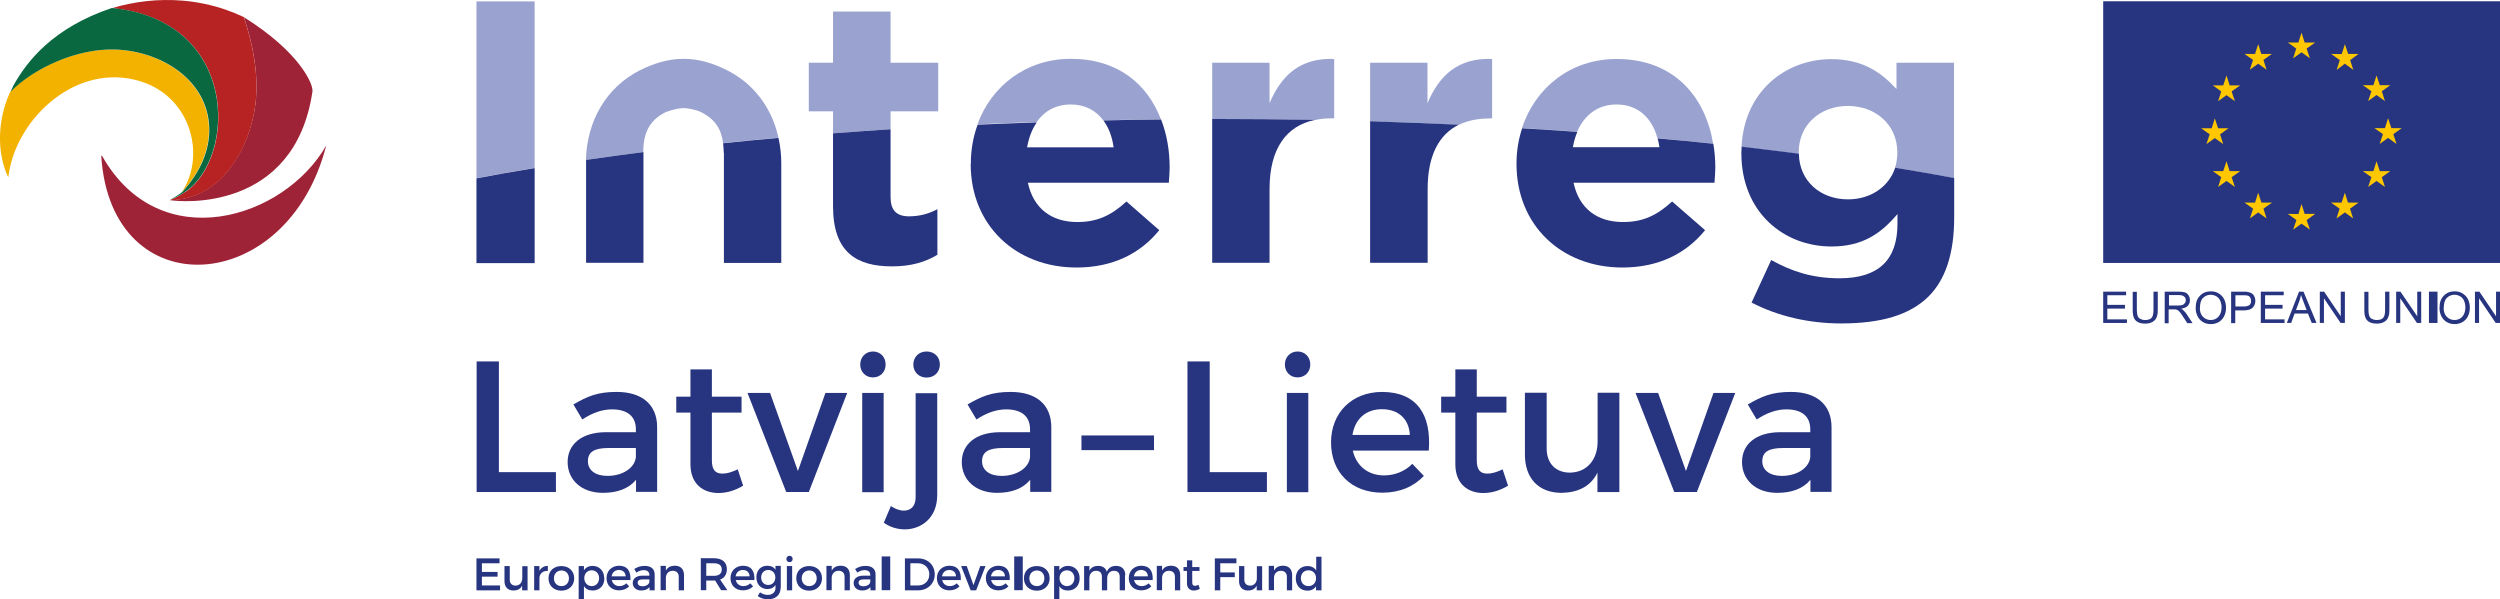 <?xml version="1.0" encoding="UTF-8"?>
<svg width="292px" height="70px" viewBox="0 0 292 70" version="1.1" xmlns="http://www.w3.org/2000/svg" xmlns:xlink="http://www.w3.org/1999/xlink">
    <title>8E173B97-6E51-4EA9-97DF-9B77729E4759</title>
    <g id="Final" stroke="none" stroke-width="1" fill="none" fill-rule="evenodd">
        <g id="Desktop-XL---My-roadmap-(filled)" transform="translate(-845, -1892)" fill-rule="nonzero">
            <g id="Footer" transform="translate(0, 1827)">
                <g id="futeris" transform="translate(627, 60)">
                    <g id="logo-2" transform="translate(218, 5)">
                        <polygon id="Path" fill="#273480" points="64.932 55.146 64.932 57.469 55.67 57.469 55.67 42.215 58.27 42.215 58.27 55.146"></polygon>
                        <g id="Group" transform="translate(66.299, 43.148)" fill="#273480">
                            <path d="M7.971,10.245 L7.971,9.179 L4.794,9.179 C3.138,9.179 2.368,9.617 2.368,10.722 C2.368,11.769 3.235,12.435 4.64,12.435 C6.45,12.435 7.837,11.502 7.971,10.245 M7.991,12.893 C7.143,13.921 5.815,14.416 4.12,14.416 C1.579,14.416 0,12.873 0,10.817 C0,8.76 1.617,7.351 4.429,7.332 L7.971,7.332 L7.971,6.989 C7.971,5.523 7.028,4.666 5.179,4.666 C4.063,4.666 2.888,5.066 1.714,5.846 L0.674,4.094 C2.311,3.142 3.485,2.628 5.719,2.628 C8.742,2.628 10.436,4.152 10.455,6.703 L10.455,14.302 L7.991,14.302 L7.991,12.893 L7.991,12.893 Z" id="Shape"></path>
                            <path d="M20.506,13.578 C19.582,14.13 18.619,14.435 17.618,14.435 C15.866,14.435 14.345,13.426 14.345,11.064 L14.345,5.047 L12.689,5.047 L12.689,3.18 L14.345,3.18 L14.345,0 L16.848,0 L16.848,3.18 L20.313,3.18 L20.313,5.047 L16.848,5.047 L16.848,10.607 C16.848,11.807 17.31,12.169 18.099,12.169 C18.619,12.169 19.177,11.997 19.871,11.674 L20.506,13.597 L20.506,13.578 Z" id="Path"></path>
                        </g>
                        <polygon id="Path" fill="#273480" points="91.83 57.469 87.306 45.891 89.943 45.891 93.197 55.013 96.413 45.891 98.955 45.891 94.468 57.469"></polygon>
                        <g id="Group" transform="translate(100.476, 41.054)" fill="#273480">
                            <path d="M0.231,4.837 L2.734,4.837 L2.734,16.435 L0.231,16.435 L0.231,4.837 Z M2.965,1.523 C2.965,2.399 2.33,3.028 1.483,3.028 C0.635,3.028 0,2.399 0,1.523 C0,0.647 0.635,0 1.483,0 C2.33,0 2.965,0.628 2.965,1.523" id="Shape"></path>
                            <path d="M9.3,1.523 C9.3,2.399 8.665,3.047 7.74,3.047 C6.855,3.047 6.2,2.399 6.2,1.523 C6.2,0.647 6.855,0 7.74,0 C8.665,0 9.3,0.628 9.3,1.523 M8.992,16.758 C8.992,19.501 7.066,20.777 5.199,20.777 C4.313,20.777 3.427,20.491 2.753,19.996 L3.581,18.053 C4.043,18.377 4.602,18.587 5.083,18.587 C5.853,18.587 6.47,18.13 6.47,17.025 L6.47,4.875 L8.992,4.875 L8.992,16.796 L8.992,16.758 Z" id="Shape"></path>
                            <path d="M19.832,12.34 L19.832,11.274 L16.655,11.274 C14.999,11.274 14.229,11.712 14.229,12.816 C14.229,13.864 15.096,14.53 16.501,14.53 C18.311,14.53 19.697,13.597 19.832,12.34 M19.851,14.987 C19.004,16.016 17.676,16.511 15.981,16.511 C13.44,16.511 11.861,14.968 11.861,12.912 C11.861,10.855 13.478,9.446 16.289,9.427 L19.832,9.427 L19.832,9.084 C19.832,7.617 18.889,6.76 17.04,6.76 C15.923,6.76 14.749,7.16 13.574,7.941 L12.535,6.189 C14.171,5.237 15.346,4.723 17.579,4.723 C20.602,4.723 22.297,6.246 22.316,8.798 L22.316,16.397 L19.851,16.397 L19.851,14.987 L19.851,14.987 Z" id="Shape"></path>
                        </g>
                        <rect id="Rectangle" fill="#273480" x="126.315" y="50.861" width="8.472" height="1.714"></rect>
                        <polygon id="Path" fill="#273480" points="147.976 55.146 147.976 57.469 138.696 57.469 138.696 42.215 141.295 42.215 141.295 55.146"></polygon>
                        <g id="Group" transform="translate(150.075, 41.054)" fill="#273480">
                            <path d="M0.231,4.837 L2.734,4.837 L2.734,16.435 L0.231,16.435 L0.231,4.837 Z M2.965,1.523 C2.965,2.399 2.33,3.028 1.483,3.028 C0.635,3.028 0,2.399 0,1.523 C0,0.647 0.635,0 1.483,0 C2.33,0 2.965,0.628 2.965,1.523" id="Shape"></path>
                            <path d="M14.595,9.75 C14.499,7.865 13.247,6.741 11.341,6.741 C9.435,6.741 8.183,7.903 7.894,9.75 L14.595,9.75 Z M16.79,11.579 L7.933,11.579 C8.337,13.369 9.724,14.473 11.572,14.473 C12.843,14.473 14.017,13.997 14.884,13.121 L16.232,14.53 C15.076,15.768 13.42,16.492 11.379,16.492 C7.76,16.492 5.391,14.111 5.391,10.626 C5.391,7.141 7.837,4.742 11.322,4.723 C15.442,4.723 17.117,7.389 16.809,11.559" id="Shape"></path>
                            <path d="M26.071,15.673 C25.146,16.225 24.184,16.53 23.182,16.53 C21.43,16.53 19.909,15.521 19.909,13.159 L19.909,7.141 L18.253,7.141 L18.253,5.275 L19.909,5.275 L19.909,2.095 L22.412,2.095 L22.412,5.275 L25.878,5.275 L25.878,7.141 L22.412,7.141 L22.412,12.702 C22.412,13.902 22.874,14.264 23.664,14.264 C24.184,14.264 24.742,14.092 25.435,13.769 L26.071,15.692 L26.071,15.673 Z" id="Path"></path>
                            <path d="M39.048,16.416 L36.507,16.416 L36.507,14.149 C35.717,15.768 34.234,16.473 32.328,16.511 C29.633,16.511 28.035,14.816 28.035,12.036 L28.035,4.818 L30.576,4.818 L30.576,11.331 C30.576,13.064 31.616,14.149 33.31,14.149 C35.332,14.111 36.526,12.569 36.526,10.531 L36.526,4.818 L39.067,4.818 L39.067,16.416 L39.048,16.416 Z" id="Path"></path>
                        </g>
                        <polygon id="Path" fill="#273480" points="195.554 57.469 191.029 45.891 193.667 45.891 196.921 55.013 200.137 45.891 202.678 45.891 198.192 57.469"></polygon>
                        <g id="Group" transform="translate(55.651, 0.167)">
                            <path d="M155.788,53.227 L155.788,52.161 L152.611,52.161 C150.955,52.161 150.185,52.599 150.185,53.703 C150.185,54.75 151.051,55.417 152.457,55.417 C154.267,55.417 155.653,54.484 155.788,53.227 M155.807,55.874 C154.96,56.902 153.632,57.398 151.937,57.398 C149.396,57.398 147.817,55.855 147.817,53.798 C147.817,51.742 149.415,50.332 152.245,50.313 L155.788,50.313 L155.788,49.97 C155.788,48.504 154.845,47.647 152.996,47.647 C151.879,47.647 150.705,48.047 149.53,48.828 L148.491,47.076 C150.127,46.124 151.302,45.609 153.535,45.609 C156.558,45.609 158.253,47.133 158.272,49.685 L158.272,57.283 L155.807,57.283 L155.807,55.874 L155.807,55.874 Z" id="Shape" fill="#273480"></path>
                            <path d="M6.797,0 L0,0 L0,20.643 C2.214,20.224 4.486,19.824 6.797,19.444 L6.797,0 Z" id="Path" fill="#9AA3D0"></path>
                            <path d="M48.367,12.835 L53.932,12.835 L53.932,7.16 L48.367,7.16 L48.367,1.181 L41.647,1.181 L41.647,7.16 L38.817,7.16 L38.817,12.835 L41.647,12.835 L41.647,15.406 C43.862,15.235 46.095,15.083 48.367,14.93 L48.367,12.835 Z" id="Path" fill="#9AA3D0"></path>
                            <path d="M69.412,12.036 C71.068,12.036 72.339,12.721 73.206,13.883 C75.439,13.826 77.692,13.807 79.945,13.769 C78.385,9.693 74.958,6.703 69.412,6.703 C64.175,6.703 60.132,9.903 58.514,14.359 C60.806,14.245 63.116,14.168 65.427,14.092 C66.332,12.797 67.68,12.036 69.412,12.036" id="Path" fill="#9AA3D0"></path>
                            <path d="M97.89,13.864 C98.487,13.73 99.141,13.654 99.835,13.654 L100.181,13.654 L100.181,6.722 C96.215,6.551 94,8.646 92.633,11.883 L92.633,7.16 L85.933,7.16 L85.933,13.75 C86.048,13.75 86.183,13.75 86.299,13.75 C90.188,13.75 94.058,13.788 97.89,13.864" id="Path" fill="#9AA3D0"></path>
                            <path d="M118.28,13.654 L118.627,13.654 L118.627,6.722 C114.66,6.551 112.446,8.646 111.079,11.883 L111.079,7.16 L104.379,7.16 L104.379,14.016 C107.864,14.111 111.329,14.245 114.737,14.416 C115.739,13.921 116.932,13.673 118.28,13.673" id="Path" fill="#9AA3D0"></path>
                            <path d="M133.164,12.036 C135.648,12.036 137.304,13.597 137.939,15.978 C140.134,16.187 142.31,16.397 144.447,16.625 C143.542,11.179 139.922,6.722 133.164,6.722 C127.754,6.722 123.652,10.112 122.112,14.797 C124.288,14.93 126.425,15.064 128.562,15.216 C129.409,13.254 130.988,12.036 133.164,12.036" id="Path" fill="#9AA3D0"></path>
                            <path d="M154.44,17.711 L154.44,17.615 C154.44,14.435 156.905,12.207 160.178,12.207 C163.451,12.207 165.954,14.435 165.954,17.615 L165.954,17.711 C165.954,18.32 165.858,18.91 165.685,19.444 C168.034,19.824 170.344,20.224 172.578,20.643 L172.578,7.16 L165.858,7.16 L165.858,10.226 C164.048,8.265 161.892,6.741 158.233,6.741 C152.977,6.741 148.067,10.436 147.759,17.006 C150.012,17.254 152.245,17.539 154.44,17.825 C154.44,17.806 154.44,17.768 154.44,17.749" id="Path" fill="#9AA3D0"></path>
                            <path d="M22.297,12.873 C22.74,12.664 23.722,12.455 24.203,12.455 C24.684,12.455 25.666,12.664 26.109,12.873 C27.823,13.673 28.593,14.873 28.805,16.549 C30.923,16.32 33.079,16.111 35.274,15.92 C34.523,12.512 32.463,9.636 29.267,8.036 C27.803,7.294 26.109,6.703 24.184,6.703 C22.258,6.703 20.564,7.313 19.1,8.036 C15.134,10.036 12.901,13.997 12.785,18.51 C14.98,18.187 17.214,17.882 19.486,17.596 C19.486,15.33 20.217,13.807 22.258,12.854" id="Path" fill="#9AA3D0"></path>
                            <path d="M6.797,30.546 L6.797,19.463 C4.467,19.843 2.214,20.243 0,20.662 L0,30.565 L6.797,30.565 L6.797,30.546 Z" id="Path" fill="#273480"></path>
                            <path d="M48.541,30.946 C50.793,30.946 52.43,30.432 53.836,29.594 L53.836,24.262 C52.873,24.795 51.756,25.1 50.524,25.1 C49.022,25.1 48.367,24.357 48.367,22.833 L48.367,14.93 C46.114,15.083 43.881,15.235 41.647,15.406 L41.647,23.919 C41.647,29.327 44.42,30.946 48.541,30.946" id="Path" fill="#273480"></path>
                            <path d="M57.725,18.986 C57.725,26.147 62.981,31.079 70.086,31.079 C74.361,31.079 77.557,29.422 79.752,26.718 L75.92,23.367 C74.072,25.061 72.435,25.766 70.183,25.766 C67.179,25.766 65.061,24.204 64.406,21.177 L80.869,21.177 C80.907,20.567 80.965,19.958 80.965,19.425 C80.965,17.444 80.638,15.521 79.964,13.788 C77.711,13.807 75.458,13.845 73.225,13.902 C73.841,14.721 74.245,15.787 74.419,17.044 L64.31,17.044 C64.522,15.901 64.888,14.911 65.446,14.13 C63.116,14.207 60.825,14.302 58.534,14.397 C58.014,15.806 57.744,17.33 57.744,18.929 L57.744,19.006 L57.725,18.986 Z" id="Path" fill="#273480"></path>
                            <path d="M92.633,30.546 L92.633,21.9 C92.633,17.177 94.597,14.549 97.89,13.845 C94.058,13.769 90.188,13.73 86.299,13.73 C86.183,13.73 86.048,13.73 85.933,13.73 L85.933,30.527 L92.653,30.527 L92.633,30.546 Z" id="Path" fill="#273480"></path>
                            <path d="M111.098,30.546 L111.098,21.9 C111.098,17.996 112.427,15.54 114.737,14.397 C111.329,14.245 107.864,14.111 104.379,13.997 L104.379,30.527 L111.098,30.527 L111.098,30.546 Z" id="Path" fill="#273480"></path>
                            <path d="M121.477,18.986 C121.477,26.147 126.733,31.079 133.838,31.079 C138.112,31.079 141.309,29.422 143.504,26.718 L139.653,23.367 C137.804,25.061 136.168,25.766 133.915,25.766 C130.911,25.766 128.793,24.204 128.139,21.177 L144.601,21.177 C144.64,20.567 144.697,19.958 144.697,19.425 C144.697,18.472 144.62,17.539 144.466,16.625 C142.329,16.397 140.153,16.187 137.958,15.997 C138.055,16.32 138.112,16.682 138.17,17.025 L128.062,17.025 C128.177,16.378 128.35,15.768 128.581,15.235 C126.444,15.083 124.307,14.949 122.131,14.816 C121.708,16.111 121.477,17.482 121.477,18.91 L121.477,18.986 L121.477,18.986 Z" id="Path" fill="#273480"></path>
                            <path d="M147.74,17.711 C147.74,24.662 152.727,28.623 158.253,28.623 C161.834,28.623 163.99,27.175 165.974,24.833 L165.974,25.956 C165.974,30.146 163.817,32.336 159.215,32.336 C156.077,32.336 153.651,31.555 151.225,30.203 L148.933,35.174 C151.937,36.735 155.557,37.611 159.389,37.611 C163.99,37.611 167.379,36.659 169.594,34.469 C171.577,32.507 172.597,29.441 172.597,25.252 L172.597,20.624 C170.364,20.205 168.053,19.805 165.704,19.425 C164.972,21.653 162.835,23.119 160.197,23.119 C156.963,23.119 154.498,20.967 154.459,17.787 C152.264,17.501 150.031,17.234 147.778,16.968 C147.778,17.177 147.74,17.387 147.74,17.615 L147.74,17.711 Z" id="Path" fill="#273480"></path>
                            <path d="M28.901,17.672 L28.901,30.546 L35.602,30.546 L35.602,18.891 C35.602,17.882 35.486,16.892 35.274,15.94 C33.098,16.13 30.942,16.339 28.805,16.568 C28.843,16.93 28.882,17.292 28.882,17.692" id="Path" fill="#273480"></path>
                            <path d="M12.804,18.967 L12.804,30.527 L19.505,30.527 L19.505,17.653 C19.505,17.653 19.505,17.615 19.505,17.596 C17.233,17.882 14.999,18.187 12.804,18.51 C12.804,18.625 12.804,18.739 12.804,18.872 L12.804,18.948 L12.804,18.967 Z" id="Path" fill="#273480"></path>
                        </g>
                        <polygon id="Path" fill="#273480" points="56.287 65.791 56.287 66.801 58.116 66.801 58.116 67.353 56.287 67.353 56.287 68.381 58.405 68.381 58.405 68.953 55.651 68.953 55.651 65.22 58.347 65.22 58.347 65.791"></polygon>
                        <g id="Group" transform="translate(58.924, 64.915)" fill="#273480">
                            <path d="M2.676,4.037 L2.06,4.037 L2.06,3.485 C1.868,3.885 1.502,4.056 1.04,4.056 C0.385,4.056 0,3.637 0,2.971 L0,1.2 L0.616,1.2 L0.616,2.799 C0.616,3.218 0.866,3.485 1.29,3.485 C1.791,3.485 2.079,3.104 2.079,2.609 L2.079,1.219 L2.696,1.219 L2.696,4.056 L2.676,4.037 Z" id="Path"></path>
                            <path d="M4.082,1.771 C4.274,1.39 4.621,1.181 5.064,1.181 L5.064,1.771 C4.486,1.733 4.12,2.076 4.082,2.552 L4.082,4.037 L3.466,4.037 L3.466,1.2 L4.082,1.2 L4.082,1.771 L4.082,1.771 Z" id="Path"></path>
                            <path d="M5.776,2.628 C5.776,3.18 6.142,3.542 6.662,3.542 C7.182,3.542 7.529,3.161 7.529,2.628 C7.529,2.095 7.163,1.714 6.662,1.714 C6.161,1.714 5.776,2.076 5.776,2.628 M8.145,2.628 C8.145,3.485 7.529,4.075 6.643,4.075 C5.757,4.075 5.141,3.485 5.141,2.628 C5.141,1.771 5.757,1.2 6.643,1.2 C7.529,1.2 8.145,1.79 8.145,2.628" id="Shape"></path>
                            <path d="M11.052,2.609 C11.052,2.076 10.686,1.695 10.186,1.695 C9.685,1.695 9.319,2.076 9.319,2.609 C9.319,3.142 9.685,3.542 10.186,3.542 C10.686,3.542 11.052,3.161 11.052,2.609 M11.668,2.628 C11.668,3.466 11.129,4.056 10.301,4.056 C9.839,4.056 9.492,3.885 9.281,3.542 L9.281,5.066 L8.665,5.066 L8.665,1.2 L9.281,1.2 L9.281,1.695 C9.492,1.371 9.839,1.181 10.282,1.181 C11.091,1.181 11.649,1.771 11.649,2.628" id="Shape"></path>
                            <path d="M14.152,2.399 C14.133,1.942 13.825,1.657 13.363,1.657 C12.901,1.657 12.592,1.942 12.515,2.399 L14.152,2.399 Z M14.691,2.838 L12.535,2.838 C12.631,3.276 12.978,3.542 13.42,3.542 C13.728,3.542 14.017,3.428 14.229,3.218 L14.556,3.561 C14.287,3.866 13.863,4.037 13.382,4.037 C12.496,4.037 11.919,3.447 11.919,2.609 C11.919,1.771 12.515,1.181 13.363,1.162 C14.364,1.162 14.768,1.809 14.71,2.838" id="Shape"></path>
                            <path d="M16.925,3.028 L16.925,2.761 L16.155,2.761 C15.75,2.761 15.558,2.876 15.558,3.142 C15.558,3.409 15.769,3.561 16.116,3.561 C16.559,3.561 16.905,3.333 16.925,3.028 M16.925,3.675 C16.713,3.923 16.386,4.056 15.981,4.056 C15.365,4.056 14.98,3.675 14.98,3.18 C14.98,2.685 15.365,2.342 16.058,2.323 L16.925,2.323 L16.925,2.247 C16.925,1.885 16.694,1.676 16.251,1.676 C15.981,1.676 15.692,1.771 15.404,1.961 L15.153,1.543 C15.558,1.314 15.846,1.181 16.386,1.181 C17.117,1.181 17.541,1.543 17.541,2.171 L17.541,4.037 L16.944,4.037 L16.944,3.694 L16.925,3.675 Z" id="Shape"></path>
                            <path d="M20.968,2.266 L20.968,4.037 L20.352,4.037 L20.352,2.438 C20.352,2.019 20.082,1.752 19.659,1.752 C19.177,1.752 18.889,2.076 18.85,2.514 L18.85,4.018 L18.234,4.018 L18.234,1.181 L18.85,1.181 L18.85,1.733 C19.062,1.333 19.428,1.162 19.909,1.162 C20.583,1.162 20.968,1.581 20.968,2.247" id="Path"></path>
                            <path d="M24.453,2.342 C25.031,2.342 25.377,2.095 25.377,1.6 C25.377,1.105 25.05,0.876 24.453,0.876 L23.567,0.876 L23.567,2.342 L24.453,2.342 Z M24.626,2.895 C24.626,2.895 24.511,2.895 24.453,2.895 L23.567,2.895 L23.567,4.018 L22.932,4.018 L22.932,0.286 L24.453,0.286 C25.416,0.286 25.974,0.743 25.974,1.562 C25.974,2.152 25.705,2.59 25.185,2.78 L26.032,4.018 L25.3,4.018 L24.607,2.895 L24.626,2.895 Z" id="Shape"></path>
                            <path d="M28.631,2.399 C28.612,1.942 28.304,1.657 27.842,1.657 C27.38,1.657 27.072,1.942 26.995,2.399 L28.631,2.399 Z M29.171,2.838 L27.014,2.838 C27.11,3.276 27.457,3.542 27.9,3.542 C28.208,3.542 28.497,3.428 28.708,3.218 L29.036,3.561 C28.766,3.866 28.343,4.037 27.861,4.037 C26.976,4.037 26.398,3.447 26.398,2.609 C26.398,1.771 26.995,1.181 27.842,1.162 C28.843,1.162 29.248,1.809 29.19,2.838" id="Shape"></path>
                            <path d="M31.635,2.533 C31.635,2.019 31.289,1.657 30.807,1.657 C30.326,1.657 29.979,2.019 29.979,2.533 C29.979,3.047 30.326,3.409 30.807,3.409 C31.289,3.409 31.635,3.047 31.635,2.533 M32.251,3.752 C32.251,4.57 31.674,5.085 30.769,5.085 C30.326,5.085 29.921,4.951 29.575,4.704 L29.844,4.266 C30.114,4.456 30.403,4.57 30.749,4.57 C31.289,4.57 31.654,4.247 31.654,3.771 L31.654,3.409 C31.462,3.714 31.135,3.885 30.711,3.885 C29.941,3.885 29.421,3.333 29.421,2.514 C29.421,1.695 29.941,1.162 30.692,1.162 C31.135,1.162 31.462,1.333 31.654,1.638 L31.654,1.181 L32.271,1.181 L32.271,3.733 L32.251,3.752 Z" id="Shape"></path>
                            <path d="M32.983,1.2 L33.599,1.2 L33.599,4.037 L32.983,4.037 L32.983,1.2 Z M33.657,0.381 C33.657,0.59 33.503,0.743 33.291,0.743 C33.079,0.743 32.925,0.59 32.925,0.381 C32.925,0.171 33.079,0 33.291,0 C33.503,0 33.657,0.152 33.657,0.381" id="Shape"></path>
                            <path d="M34.716,2.628 C34.716,3.18 35.082,3.542 35.602,3.542 C36.121,3.542 36.468,3.161 36.468,2.628 C36.468,2.095 36.102,1.714 35.602,1.714 C35.101,1.714 34.716,2.076 34.716,2.628 M37.084,2.628 C37.084,3.485 36.468,4.075 35.582,4.075 C34.697,4.075 34.08,3.485 34.08,2.628 C34.08,1.771 34.677,1.2 35.582,1.2 C36.487,1.2 37.084,1.79 37.084,2.628" id="Shape"></path>
                            <path d="M40.338,2.266 L40.338,4.037 L39.722,4.037 L39.722,2.438 C39.722,2.019 39.452,1.752 39.029,1.752 C38.547,1.752 38.259,2.076 38.22,2.514 L38.22,4.018 L37.604,4.018 L37.604,1.181 L38.22,1.181 L38.22,1.733 C38.432,1.333 38.798,1.162 39.279,1.162 C39.953,1.162 40.338,1.581 40.338,2.247" id="Path"></path>
                            <path d="M42.726,3.028 L42.726,2.761 L41.956,2.761 C41.551,2.761 41.359,2.876 41.359,3.142 C41.359,3.409 41.57,3.561 41.917,3.561 C42.36,3.561 42.706,3.333 42.726,3.028 M42.726,3.675 C42.514,3.923 42.187,4.056 41.782,4.056 C41.166,4.056 40.781,3.675 40.781,3.18 C40.781,2.685 41.166,2.342 41.859,2.323 L42.726,2.323 L42.726,2.247 C42.726,1.885 42.495,1.676 42.052,1.676 C41.782,1.676 41.493,1.771 41.205,1.961 L40.954,1.543 C41.359,1.314 41.647,1.181 42.187,1.181 C42.918,1.181 43.342,1.543 43.342,2.171 L43.342,4.037 L42.745,4.037 L42.745,3.694 L42.726,3.675 Z" id="Shape"></path>
                        </g>
                        <rect id="Rectangle" fill="#273480" x="102.979" y="64.992" width="1" height="3.942"></rect>
                        <g id="Group" transform="translate(105.694, 65.22)" fill="#273480">
                            <path d="M0.635,3.161 L1.56,3.161 C2.291,3.161 2.85,2.628 2.85,1.866 C2.85,1.105 2.272,0.571 1.54,0.571 L0.635,0.571 L0.635,3.161 L0.635,3.161 Z M1.54,0 C2.676,0 3.485,0.781 3.485,1.866 C3.485,2.952 2.657,3.733 1.521,3.733 L0,3.733 L0,0 L1.54,0 L1.54,0 Z" id="Shape"></path>
                            <path d="M5.969,2.095 C5.95,1.638 5.642,1.352 5.179,1.352 C4.717,1.352 4.409,1.638 4.332,2.095 L5.969,2.095 Z M6.508,2.533 L4.352,2.533 C4.448,2.971 4.794,3.237 5.237,3.237 C5.545,3.237 5.834,3.123 6.046,2.914 L6.373,3.256 C6.104,3.561 5.68,3.733 5.199,3.733 C4.313,3.733 3.735,3.142 3.735,2.304 C3.735,1.466 4.332,0.876 5.179,0.857 C6.181,0.857 6.585,1.504 6.527,2.533" id="Shape"></path>
                        </g>
                        <polygon id="Path" fill="#273480" points="113.376 68.953 112.259 66.115 112.914 66.115 113.703 68.343 114.493 66.115 115.109 66.115 114.012 68.953"></polygon>
                        <path d="M117.381,67.315 C117.362,66.858 117.054,66.572 116.592,66.572 C116.13,66.572 115.821,66.858 115.744,67.315 L117.381,67.315 Z M117.92,67.753 L115.764,67.753 C115.86,68.191 116.207,68.457 116.649,68.457 C116.957,68.457 117.246,68.343 117.458,68.134 L117.785,68.477 C117.516,68.781 117.092,68.953 116.611,68.953 C115.725,68.953 115.148,68.362 115.148,67.524 C115.148,66.686 115.744,66.096 116.592,66.077 C117.593,66.077 117.997,66.724 117.939,67.753" id="Shape" fill="#273480"></path>
                        <rect id="Rectangle" fill="#273480" x="118.459" y="64.992" width="1" height="3.942"></rect>
                        <g id="Group" transform="translate(119.595, 65.449)" fill="#273480">
                            <path d="M0.635,2.095 C0.635,2.647 1.001,3.009 1.521,3.009 C2.041,3.009 2.388,2.628 2.388,2.095 C2.388,1.562 2.022,1.181 1.521,1.181 C1.02,1.181 0.635,1.543 0.635,2.095 M3.004,2.095 C3.004,2.952 2.388,3.542 1.502,3.542 C0.616,3.542 0,2.952 0,2.095 C0,1.238 0.597,0.667 1.502,0.667 C2.407,0.667 3.004,1.257 3.004,2.095" id="Shape"></path>
                            <path d="M5.892,2.076 C5.892,1.543 5.526,1.162 5.025,1.162 C4.525,1.162 4.159,1.543 4.159,2.076 C4.159,2.609 4.525,3.009 5.025,3.009 C5.526,3.009 5.892,2.628 5.892,2.076 M6.508,2.095 C6.508,2.933 5.969,3.523 5.141,3.523 C4.679,3.523 4.332,3.352 4.14,3.009 L4.14,4.532 L3.524,4.532 L3.524,0.667 L4.14,0.667 L4.14,1.162 C4.352,0.838 4.698,0.647 5.141,0.647 C5.95,0.647 6.508,1.238 6.508,2.095" id="Shape"></path>
                            <path d="M11.803,1.733 L11.803,3.504 L11.187,3.504 L11.187,1.904 C11.187,1.466 10.937,1.219 10.513,1.219 C10.012,1.219 9.724,1.6 9.724,2.095 L9.724,3.504 L9.107,3.504 L9.107,1.904 C9.107,1.466 8.857,1.219 8.433,1.219 C7.933,1.219 7.644,1.6 7.644,2.095 L7.644,3.504 L7.028,3.504 L7.028,0.667 L7.644,0.667 L7.644,1.219 C7.837,0.819 8.202,0.647 8.684,0.647 C9.204,0.647 9.55,0.895 9.685,1.333 C9.878,0.857 10.243,0.647 10.783,0.647 C11.437,0.647 11.842,1.066 11.842,1.733" id="Path"></path>
                            <path d="M14.479,1.866 C14.46,1.409 14.152,1.124 13.69,1.124 C13.228,1.124 12.92,1.409 12.843,1.866 L14.479,1.866 Z M15.018,2.304 L12.862,2.304 C12.958,2.742 13.305,3.009 13.748,3.009 C14.056,3.009 14.345,2.895 14.556,2.685 L14.884,3.028 C14.614,3.333 14.191,3.504 13.709,3.504 C12.823,3.504 12.246,2.914 12.246,2.076 C12.246,1.238 12.843,0.647 13.69,0.628 C14.691,0.628 15.096,1.276 15.038,2.304" id="Shape"></path>
                            <path d="M18.253,1.733 L18.253,3.504 L17.637,3.504 L17.637,1.904 C17.637,1.485 17.368,1.219 16.944,1.219 C16.463,1.219 16.174,1.543 16.135,1.981 L16.135,3.485 L15.519,3.485 L15.519,0.647 L16.135,0.647 L16.135,1.2 C16.347,0.8 16.713,0.628 17.194,0.628 C17.868,0.628 18.253,1.047 18.253,1.714" id="Path"></path>
                            <path d="M20.564,3.314 C20.333,3.447 20.102,3.523 19.851,3.523 C19.428,3.523 19.043,3.276 19.043,2.704 L19.043,1.238 L18.638,1.238 L18.638,0.781 L19.043,0.781 L19.043,0 L19.659,0 L19.659,0.781 L20.506,0.781 L20.506,1.238 L19.659,1.238 L19.659,2.59 C19.659,2.876 19.774,2.971 19.967,2.971 C20.102,2.971 20.236,2.933 20.391,2.857 L20.545,3.333 L20.564,3.314 Z" id="Path"></path>
                        </g>
                        <polygon id="Path" fill="#273480" points="142.527 65.791 142.527 66.858 144.222 66.858 144.222 67.41 142.527 67.41 142.527 68.953 141.892 68.953 141.892 65.22 144.414 65.22 144.414 65.791"></polygon>
                        <g id="Group" transform="translate(144.722, 65.03)" fill="#273480">
                            <path d="M2.676,3.923 L2.06,3.923 L2.06,3.371 C1.868,3.771 1.502,3.942 1.04,3.942 C0.385,3.942 0,3.523 0,2.857 L0,1.085 L0.616,1.085 L0.616,2.685 C0.616,3.104 0.866,3.371 1.29,3.371 C1.791,3.371 2.079,2.99 2.079,2.495 L2.079,1.105 L2.696,1.105 L2.696,3.942 L2.676,3.923 Z" id="Path"></path>
                            <path d="M6.2,2.152 L6.2,3.923 L5.584,3.923 L5.584,2.323 C5.584,1.904 5.314,1.638 4.891,1.638 C4.409,1.638 4.12,1.961 4.082,2.399 L4.082,3.904 L3.466,3.904 L3.466,1.066 L4.082,1.066 L4.082,1.619 C4.294,1.219 4.66,1.047 5.141,1.047 C5.815,1.047 6.2,1.466 6.2,2.133" id="Path"></path>
                            <path d="M8.992,2.514 C8.992,1.961 8.626,1.581 8.106,1.581 C7.586,1.581 7.22,1.961 7.22,2.514 C7.22,3.047 7.586,3.428 8.106,3.428 C8.626,3.428 8.992,3.047 8.992,2.514 M9.608,3.923 L8.992,3.923 L8.992,3.447 C8.78,3.771 8.433,3.961 7.991,3.961 C7.163,3.961 6.624,3.371 6.624,2.514 C6.624,1.657 7.182,1.085 7.991,1.085 C8.453,1.085 8.799,1.276 9.011,1.6 L9.011,0 L9.627,0 L9.627,3.942 L9.608,3.923 Z" id="Shape"></path>
                        </g>
                        <rect id="Rectangle" fill="#273480" x="245.654" y="0.148" width="46.346" height="30.565"></rect>
                        <polygon id="Path" fill="#FEC700" points="267.836 6.813 268.818 6.109 269.8 6.813 269.414 5.671 270.416 4.966 269.183 4.966 268.818 3.804 268.452 4.966 267.219 4.966 268.201 5.671"></polygon>
                        <polygon id="Path" fill="#FEC700" points="260.057 8.813 259.672 9.974 258.459 9.974 259.441 10.679 259.075 11.822 260.057 11.117 261.039 11.822 260.654 10.679 261.655 9.974 260.423 9.974"></polygon>
                        <polygon id="Path" fill="#FEC700" points="262.772 8.146 263.754 7.442 264.736 8.146 264.37 7.004 265.352 6.299 264.12 6.299 263.754 5.156 263.388 6.299 262.156 6.299 263.157 7.004"></polygon>
                        <polygon id="Path" fill="#FEC700" points="258.69 16.126 259.672 16.83 259.306 15.688 260.288 14.983 259.075 14.983 258.69 13.821 258.324 14.983 257.092 14.983 258.093 15.688 257.708 16.83"></polygon>
                        <polygon id="Path" fill="#FEC700" points="260.423 19.991 260.057 18.83 259.672 19.991 258.459 19.991 259.441 20.696 259.075 21.839 260.057 21.134 261.039 21.839 260.654 20.696 261.655 19.991"></polygon>
                        <polygon id="Path" fill="#FEC700" points="264.139 23.667 263.754 22.505 263.388 23.667 262.156 23.667 263.157 24.371 262.791 25.514 263.754 24.809 264.736 25.514 264.37 24.371 265.371 23.667"></polygon>
                        <polygon id="Path" fill="#FEC700" points="269.183 24.981 268.818 23.838 268.452 25 267.219 24.981 268.221 25.705 267.836 26.828 268.818 26.123 269.8 26.828 269.414 25.705 270.416 24.981"></polygon>
                        <polygon id="Path" fill="#FEC700" points="274.247 23.667 273.882 22.505 273.496 23.667 272.264 23.667 273.265 24.371 272.9 25.514 273.882 24.809 274.844 25.514 274.478 24.371 275.48 23.667"></polygon>
                        <polygon id="Path" fill="#FEC700" points="277.963 19.991 277.578 18.83 277.213 19.991 275.98 19.991 276.981 20.696 276.596 21.839 277.578 21.134 278.56 21.839 278.195 20.696 279.177 19.991"></polygon>
                        <polygon id="Path" fill="#FEC700" points="280.524 14.964 279.311 14.964 278.926 13.802 278.56 14.964 277.328 14.964 278.329 15.669 277.944 16.811 278.926 16.107 279.908 16.811 279.542 15.669"></polygon>
                        <polygon id="Path" fill="#FEC700" points="276.596 11.803 277.578 11.098 278.56 11.803 278.195 10.66 279.177 9.955 277.963 9.955 277.578 8.813 277.213 9.955 275.98 9.955 276.981 10.66"></polygon>
                        <polygon id="Path" fill="#FEC700" points="273.882 5.156 273.516 6.318 272.283 6.299 273.285 7.023 272.919 8.165 273.882 7.442 274.864 8.165 274.498 7.023 275.48 6.299 274.267 6.299"></polygon>
                        <polygon id="Path" fill="#273480" points="245.654 37.721 245.654 34.065 248.331 34.065 248.331 34.484 246.136 34.484 246.136 35.607 248.196 35.607 248.196 36.045 246.136 36.045 246.136 37.302 248.427 37.302 248.427 37.721"></polygon>
                        <g id="Group" transform="translate(249.101, 34.027)" fill="#273480">
                            <path d="M2.426,0.038 L2.927,0.038 L2.927,2.152 C2.927,2.514 2.888,2.818 2.792,3.028 C2.715,3.237 2.561,3.428 2.33,3.561 C2.118,3.694 1.829,3.771 1.463,3.771 C1.098,3.771 0.828,3.714 0.616,3.599 C0.385,3.485 0.231,3.314 0.135,3.085 C0.039,2.857 0,2.552 0,2.171 L0,0.057 L0.481,0.057 L0.481,2.171 C0.481,2.495 0.52,2.723 0.578,2.876 C0.635,3.028 0.732,3.142 0.886,3.218 C1.04,3.295 1.213,3.352 1.425,3.352 C1.791,3.352 2.041,3.276 2.195,3.104 C2.349,2.952 2.426,2.628 2.426,2.171 L2.426,0.057 L2.426,0.038 Z" id="Path"></path>
                            <path d="M4.236,1.657 L5.295,1.657 C5.526,1.657 5.699,1.638 5.815,1.581 C5.95,1.543 6.027,1.466 6.104,1.352 C6.181,1.257 6.2,1.143 6.2,1.028 C6.2,0.857 6.142,0.705 6.007,0.609 C5.873,0.495 5.68,0.438 5.411,0.438 L4.236,0.438 L4.236,1.657 L4.236,1.657 Z M3.735,3.694 L3.735,0.038 L5.372,0.038 C5.699,0.038 5.95,0.076 6.123,0.133 C6.296,0.19 6.431,0.324 6.527,0.476 C6.624,0.647 6.681,0.819 6.681,1.028 C6.681,1.295 6.604,1.504 6.431,1.695 C6.258,1.866 5.988,1.981 5.642,2.038 C5.776,2.095 5.873,2.152 5.93,2.228 C6.065,2.361 6.219,2.514 6.335,2.723 L6.989,3.714 L6.373,3.714 L5.873,2.952 C5.738,2.723 5.622,2.571 5.526,2.457 C5.43,2.342 5.353,2.266 5.276,2.209 C5.199,2.171 5.122,2.133 5.045,2.114 C4.987,2.114 4.891,2.114 4.775,2.114 L4.197,2.114 L4.197,3.733 L3.697,3.733 L3.735,3.694 Z" id="Shape"></path>
                            <path d="M7.837,1.923 C7.837,2.361 7.952,2.723 8.202,2.971 C8.453,3.218 8.742,3.352 9.107,3.352 C9.473,3.352 9.781,3.218 10.012,2.971 C10.243,2.704 10.378,2.342 10.378,1.885 C10.378,1.581 10.32,1.333 10.224,1.105 C10.128,0.876 9.974,0.705 9.781,0.59 C9.589,0.476 9.358,0.4 9.127,0.4 C8.78,0.4 8.472,0.514 8.222,0.762 C7.971,0.99 7.856,1.39 7.856,1.942 M7.355,1.942 C7.355,1.333 7.509,0.857 7.856,0.514 C8.183,0.171 8.607,0 9.127,0 C9.473,0 9.781,0.076 10.051,0.248 C10.32,0.419 10.532,0.628 10.686,0.933 C10.821,1.219 10.898,1.543 10.898,1.923 C10.898,2.304 10.821,2.628 10.667,2.933 C10.513,3.218 10.301,3.447 10.032,3.599 C9.762,3.752 9.454,3.828 9.127,3.828 C8.78,3.828 8.472,3.752 8.183,3.58 C7.914,3.409 7.702,3.18 7.567,2.895 C7.432,2.609 7.355,2.304 7.355,1.981" id="Shape"></path>
                            <path d="M11.996,1.771 L12.958,1.771 C13.266,1.771 13.497,1.714 13.632,1.6 C13.767,1.485 13.825,1.314 13.825,1.105 C13.825,0.952 13.786,0.819 13.709,0.705 C13.632,0.59 13.517,0.514 13.401,0.495 C13.324,0.476 13.17,0.457 12.939,0.457 L11.996,0.457 L11.996,1.771 L11.996,1.771 Z M11.495,3.694 L11.495,0.038 L12.901,0.038 C13.151,0.038 13.343,0.038 13.459,0.076 C13.651,0.114 13.786,0.171 13.921,0.248 C14.037,0.324 14.152,0.457 14.21,0.609 C14.287,0.762 14.325,0.933 14.325,1.105 C14.325,1.409 14.229,1.676 14.017,1.904 C13.825,2.114 13.459,2.228 12.92,2.228 L11.976,2.228 L11.976,3.714 L11.476,3.714 L11.495,3.694 Z" id="Shape"></path>
                        </g>
                        <polygon id="Path" fill="#273480" points="264.062 37.721 264.062 34.065 266.738 34.065 266.738 34.484 264.562 34.484 264.562 35.607 266.603 35.607 266.603 36.045 264.562 36.045 264.562 37.302 266.834 37.302 266.834 37.721"></polygon>
                        <path d="M268.163,36.217 L269.414,36.217 L269.029,35.207 C268.914,34.903 268.818,34.655 268.76,34.446 C268.721,34.674 268.644,34.903 268.567,35.15 L268.163,36.236 L268.163,36.217 Z M267.104,37.721 L268.529,34.065 L269.049,34.065 L270.57,37.721 L270.011,37.721 L269.569,36.617 L268.009,36.617 L267.605,37.721 L267.085,37.721 L267.104,37.721 Z" id="Shape" fill="#273480"></path>
                        <polygon id="Path" fill="#273480" points="270.955 37.721 270.955 34.065 271.455 34.065 273.4 36.94 273.4 34.065 273.882 34.065 273.882 37.721 273.381 37.721 271.436 34.845 271.436 37.721"></polygon>
                        <path d="M278.58,34.065 L279.08,34.065 L279.08,36.179 C279.08,36.54 279.042,36.845 278.945,37.055 C278.868,37.264 278.714,37.454 278.483,37.588 C278.272,37.721 277.983,37.797 277.617,37.797 C277.251,37.797 276.981,37.74 276.77,37.626 C276.539,37.512 276.385,37.34 276.288,37.112 C276.192,36.883 276.154,36.578 276.154,36.198 L276.154,34.084 L276.635,34.084 L276.635,36.198 C276.635,36.521 276.673,36.75 276.731,36.902 C276.789,37.055 276.885,37.169 277.039,37.245 C277.193,37.321 277.367,37.378 277.578,37.378 C277.944,37.378 278.195,37.302 278.349,37.131 C278.503,36.978 278.58,36.655 278.58,36.198 L278.58,34.084 L278.58,34.065 Z" id="Path" fill="#273480"></path>
                        <g id="Group">
                            <path d="M28.464,1.995 C34.972,6.051 36.628,9.841 36.493,10.698 C34.413,24.771 21.089,23.629 19.819,23.362 C25.845,23.305 29.138,17.382 29.831,12.203 C29.889,11.746 29.927,11.269 29.946,10.774 C30.043,8.318 29.619,5.404 28.483,1.976" id="Path" fill="#9F2337"></path>
                            <path d="M38.11,16.983 C33.22,25.571 18.663,30.104 11.943,18.239 C11.905,18.163 11.828,18.182 11.828,18.258 C12.983,35.969 33.624,34.693 38.11,16.963" id="Path" fill="#9F2337"></path>
                            <path d="M21.282,22.41 L21.282,22.41 C23.304,20.182 24.497,17.554 24.401,14.888 C24.209,9.365 18.856,5.975 13.426,5.785 C8.882,5.633 3.837,8.013 1.199,10.717 C0.025,13.25 -0.322,16.24 0.314,18.868 C0.468,19.515 0.68,20.125 0.968,20.715 C1.7,14.259 8.324,7.632 15.64,9.289 C22.264,10.793 24.132,18.087 21.263,22.391" id="Path" fill="#F3B200"></path>
                            <path d="M20.57,23.019 C20.57,23.019 20.724,22.943 20.801,22.905 C20.724,22.943 20.647,22.981 20.57,23.019" id="Path" fill="#F3B200"></path>
                            <path d="M19.915,23.362 L19.915,23.362 C19.915,23.362 19.953,23.362 19.953,23.362 L19.915,23.362" id="Path" fill="#F3B200"></path>
                            <path d="M21.628,22.41 C21.089,22.791 20.492,23.115 19.838,23.381 C25.864,23.324 29.157,17.401 29.831,12.222 C29.889,11.765 29.927,11.288 29.946,10.793 C30.043,8.337 29.619,5.442 28.483,1.995 C27.79,1.671 27.097,1.386 26.384,1.138 C24.709,0.567 22.996,0.205 21.282,0.072 C18.49,-0.157 15.698,0.167 13.099,0.948 C27.963,2.433 27.617,18.392 21.648,22.429" id="Path" fill="#B72323"></path>
                            <path d="M13.08,0.929 C6.129,3.252 3.125,7.213 1.585,9.955 C1.508,10.108 1.354,10.432 1.238,10.717 C3.876,8.013 8.921,5.633 13.465,5.785 C18.894,5.975 24.247,9.365 24.44,14.888 C24.536,17.554 23.342,20.182 21.32,22.391 C20.897,22.772 20.319,23.057 19.838,23.362 C20.088,23.267 20.338,23.134 20.57,23.019 C20.647,22.981 20.724,22.943 20.801,22.905 C21.089,22.753 21.359,22.581 21.628,22.41 C27.597,18.392 27.944,2.414 13.08,0.929" id="Path" fill="#09683F"></path>
                        </g>
                        <polygon id="Path" fill="#273480" points="279.87 37.721 279.87 34.065 280.37 34.065 282.334 36.94 282.334 34.065 282.796 34.065 282.796 37.721 282.296 37.721 280.351 34.845 280.351 37.721"></polygon>
                        <rect id="Rectangle" fill="#273480" x="283.701" y="34.065" width="1" height="3.656"></rect>
                        <path d="M285.415,35.95 C285.415,36.388 285.53,36.75 285.781,36.997 C286.031,37.245 286.32,37.378 286.686,37.378 C287.052,37.378 287.36,37.245 287.591,36.997 C287.822,36.731 287.957,36.369 287.957,35.912 C287.957,35.607 287.899,35.36 287.803,35.131 C287.706,34.903 287.552,34.731 287.36,34.617 C287.167,34.503 286.936,34.426 286.705,34.426 C286.358,34.426 286.05,34.541 285.8,34.788 C285.55,35.017 285.434,35.417 285.434,35.969 M284.934,35.969 C284.934,35.36 285.088,34.884 285.434,34.541 C285.762,34.198 286.185,34.027 286.705,34.027 C287.052,34.027 287.36,34.103 287.629,34.274 C287.899,34.446 288.111,34.655 288.265,34.96 C288.399,35.245 288.476,35.569 288.476,35.95 C288.476,36.331 288.399,36.655 288.245,36.959 C288.091,37.245 287.88,37.473 287.61,37.626 C287.34,37.778 287.032,37.854 286.705,37.854 C286.358,37.854 286.05,37.778 285.762,37.607 C285.492,37.435 285.28,37.207 285.145,36.921 C285.011,36.636 284.934,36.331 284.934,36.007" id="Shape" fill="#273480"></path>
                        <polygon id="Path" fill="#273480" points="289.073 37.721 289.073 34.065 289.593 34.065 291.538 36.94 291.538 34.065 292 34.065 292 37.721 291.499 37.721 289.555 34.845 289.555 37.721"></polygon>
                    </g>
                </g>
            </g>
        </g>
    </g>
</svg>